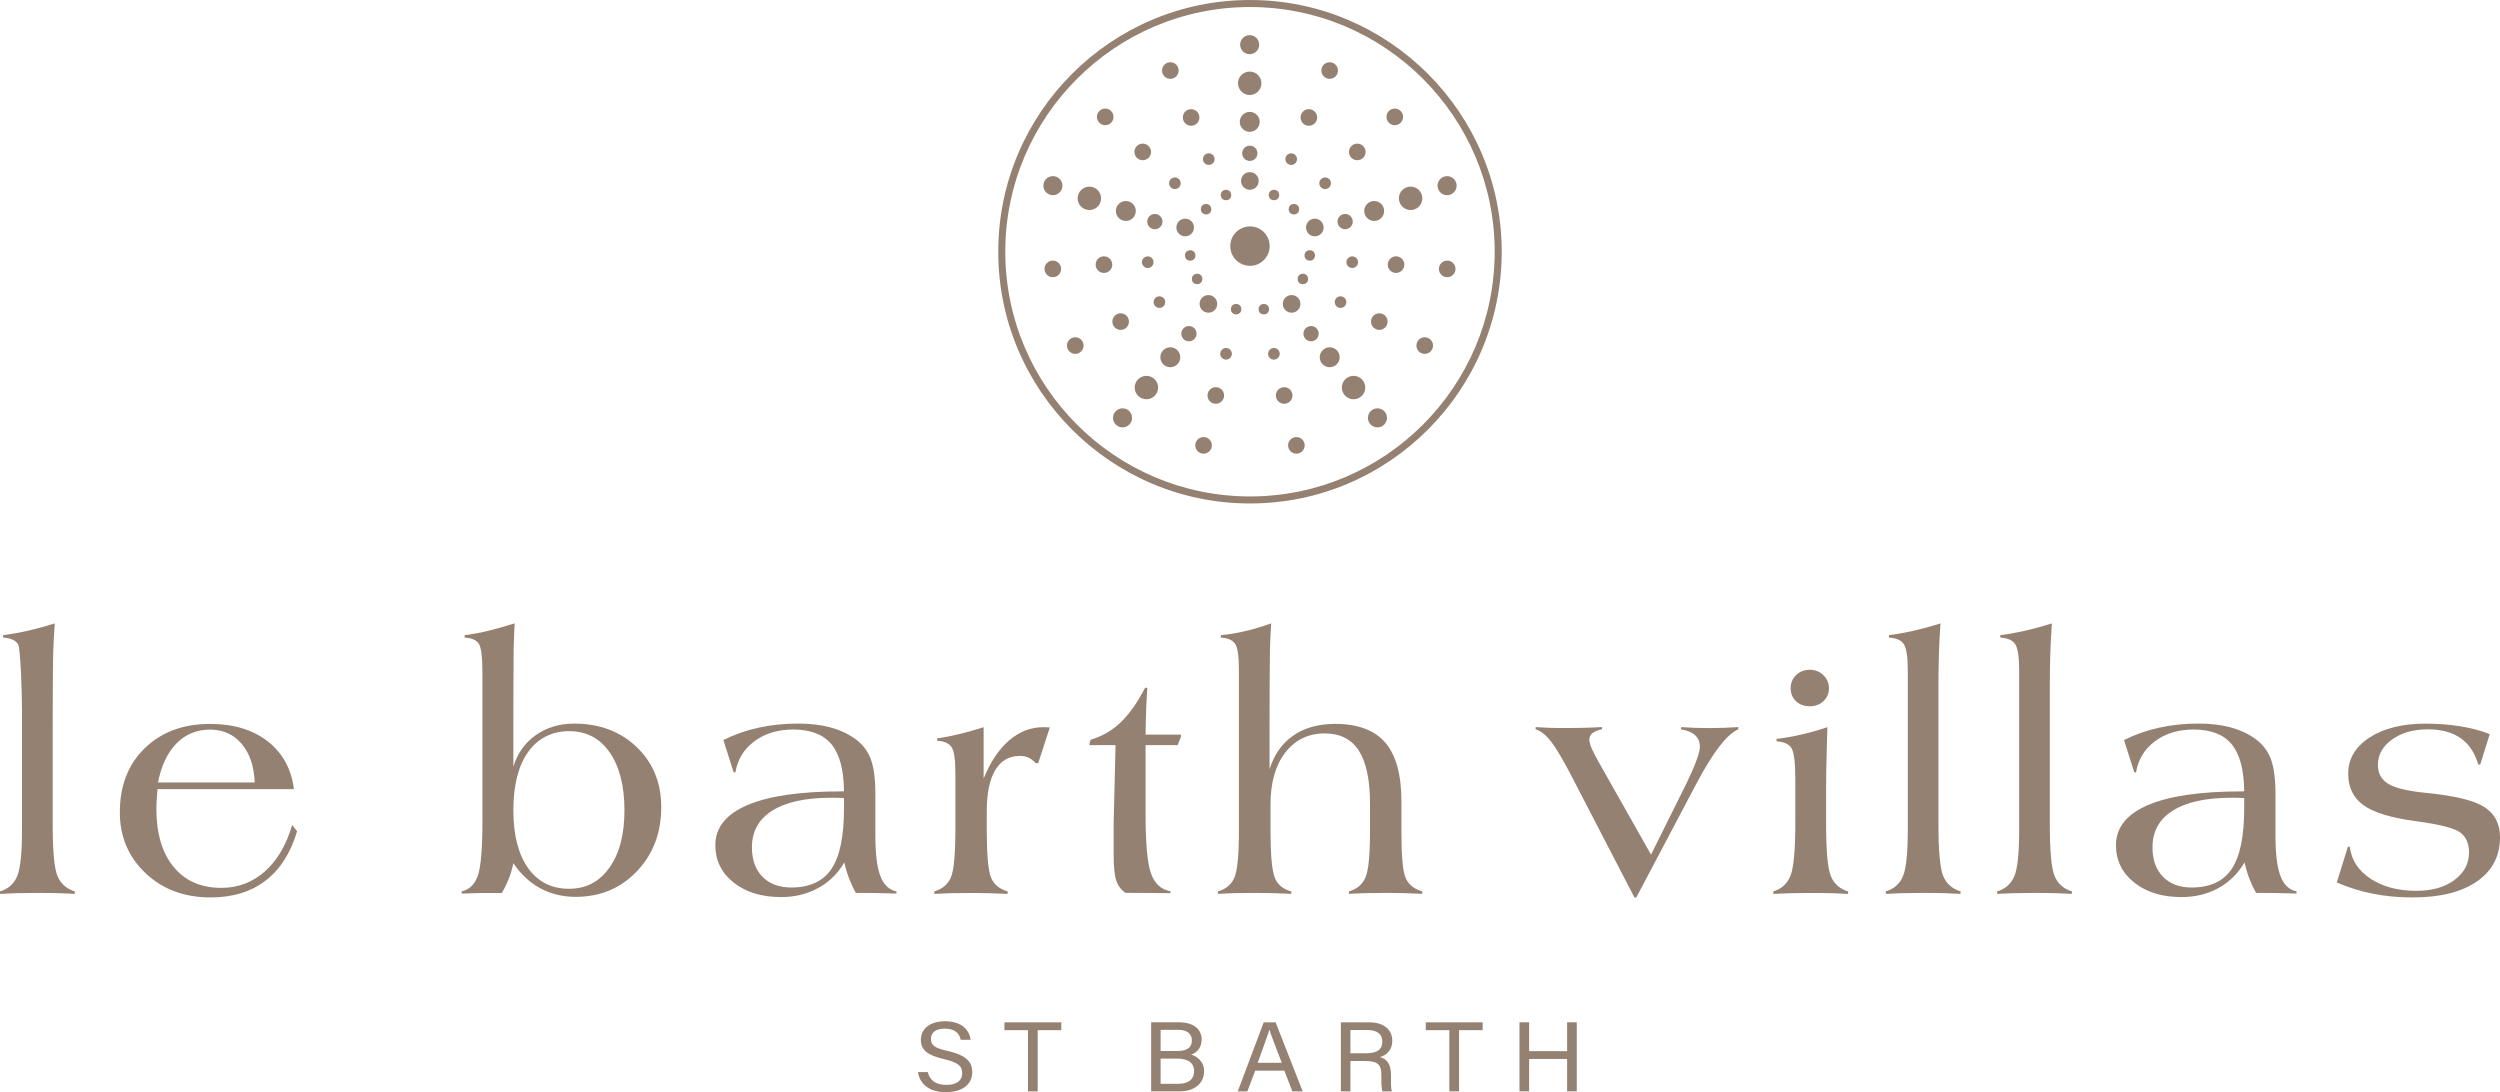 <?xml version="1.0" encoding="UTF-8"?>
<svg id="Capa_2" data-name="Capa 2" xmlns="http://www.w3.org/2000/svg" viewBox="0 0 631.91 276.07">
  <defs>
    <style>
      .cls-1 {
        fill: #958172;
      }
    </style>
  </defs>
  <g id="Calque_1" data-name="Calque 1">
    <g>
      <g>
        <path class="cls-1" d="M315.95,0c-35.09,0-63.63,28.55-63.63,63.63s28.55,63.63,63.63,63.63,63.63-28.55,63.63-63.63S351.04,0,315.95,0ZM315.95,125.48c-34.1,0-61.85-27.75-61.85-61.85S281.85,1.78,315.95,1.78s61.85,27.75,61.85,61.85-27.75,61.85-61.85,61.85Z"/>
        <circle class="cls-1" cx="315.95" cy="62.21" r="4.98"/>
        <g>
          <g>
            <circle class="cls-1" cx="347.34" cy="53.33" r="2.52"/>
            <circle class="cls-1" cx="356.55" cy="50.13" r="2.96"/>
            <circle class="cls-1" cx="365.77" cy="46.93" r="2.41"/>
          </g>
          <g>
            <circle class="cls-1" cx="327.06" cy="52.88" r="1.32"/>
            <circle class="cls-1" cx="343.07" cy="38.4" r="2.1"/>
            <circle class="cls-1" cx="352.55" cy="29.54" r="2.1"/>
          </g>
          <g>
            <circle class="cls-1" cx="322.02" cy="49.29" r="1.32"/>
            <circle class="cls-1" cx="330.83" cy="29.69" r="2.1"/>
            <circle class="cls-1" cx="336.09" cy="17.83" r="2.1"/>
          </g>
          <g>
            <circle class="cls-1" cx="336.1" cy="90.3" r="2.52"/>
            <circle class="cls-1" cx="342.13" cy="97.96" r="2.96"/>
            <circle class="cls-1" cx="348.17" cy="105.62" r="2.41"/>
          </g>
          <g>
            <circle class="cls-1" cx="329.32" cy="70.51" r="1.32"/>
            <circle class="cls-1" cx="348.64" cy="81.29" r="2.1"/>
            <circle class="cls-1" cx="360.12" cy="87.35" r="2.1"/>
          </g>
          <g>
            <circle class="cls-1" cx="331.06" cy="64.57" r="1.32"/>
            <circle class="cls-1" cx="352.87" cy="66.89" r="2.1"/>
            <circle class="cls-1" cx="365.8" cy="67.97" r="2.1"/>
          </g>
          <g>
            <circle class="cls-1" cx="319.45" cy="78.15" r="1.32"/>
            <circle class="cls-1" cx="324.59" cy="99.96" r="2.1"/>
            <circle class="cls-1" cx="327.68" cy="112.57" r="2.1"/>
          </g>
          <g>
            <circle class="cls-1" cx="284.57" cy="53.33" r="2.52"/>
            <circle class="cls-1" cx="275.35" cy="50.13" r="2.96"/>
            <circle class="cls-1" cx="266.14" cy="46.93" r="2.41"/>
          </g>
          <g>
            <circle class="cls-1" cx="315.89" cy="30.8" r="2.52"/>
            <circle class="cls-1" cx="315.88" cy="21.05" r="2.96"/>
            <circle class="cls-1" cx="315.87" cy="11.29" r="2.41"/>
          </g>
          <g>
            <circle class="cls-1" cx="304.85" cy="52.88" r="1.32"/>
            <circle class="cls-1" cx="288.84" cy="38.4" r="2.1"/>
            <circle class="cls-1" cx="279.36" cy="29.54" r="2.1"/>
          </g>
          <g>
            <circle class="cls-1" cx="309.89" cy="49.29" r="1.32"/>
            <circle class="cls-1" cx="301.07" cy="29.69" r="2.1"/>
            <circle class="cls-1" cx="295.82" cy="17.83" r="2.1"/>
          </g>
          <g>
            <circle class="cls-1" cx="295.81" cy="90.3" r="2.52"/>
            <circle class="cls-1" cx="289.77" cy="97.96" r="2.96"/>
            <circle class="cls-1" cx="283.74" cy="105.62" r="2.41"/>
          </g>
          <g>
            <circle class="cls-1" cx="302.59" cy="70.51" r="1.32"/>
            <circle class="cls-1" cx="283.26" cy="81.29" r="2.1"/>
            <circle class="cls-1" cx="271.79" cy="87.35" r="2.1"/>
          </g>
          <g>
            <circle class="cls-1" cx="300.84" cy="64.57" r="1.32"/>
            <circle class="cls-1" cx="279.04" cy="66.89" r="2.1"/>
            <circle class="cls-1" cx="266.11" cy="67.97" r="2.1"/>
          </g>
          <circle class="cls-1" cx="312.45" cy="78.15" r="1.32"/>
          <circle class="cls-1" cx="332.34" cy="57.5" r="2.23"/>
          <circle class="cls-1" cx="326.47" cy="76.81" r="2.23"/>
          <circle class="cls-1" cx="299.57" cy="57.5" r="2.23"/>
          <circle class="cls-1" cx="315.92" cy="45.74" r="2.23"/>
          <circle class="cls-1" cx="305.44" cy="76.81" r="2.23"/>
          <circle class="cls-1" cx="307.31" cy="99.96" r="2.1"/>
          <circle class="cls-1" cx="340" cy="56.01" r="1.93"/>
          <circle class="cls-1" cx="334.94" cy="46.32" r="1.47"/>
          <circle class="cls-1" cx="326.37" cy="40.22" r="1.47"/>
          <circle class="cls-1" cx="331.39" cy="84.34" r="1.93"/>
          <circle class="cls-1" cx="338.84" cy="76.36" r="1.47"/>
          <circle class="cls-1" cx="341.8" cy="66.27" r="1.47"/>
          <circle class="cls-1" cx="322" cy="89.43" r="1.47"/>
          <circle class="cls-1" cx="291.91" cy="56.01" r="1.93"/>
          <circle class="cls-1" cx="315.91" cy="38.75" r="1.93"/>
          <circle class="cls-1" cx="296.97" cy="46.32" r="1.47"/>
          <circle class="cls-1" cx="305.53" cy="40.22" r="1.47"/>
          <circle class="cls-1" cx="300.52" cy="84.34" r="1.93"/>
          <circle class="cls-1" cx="293.06" cy="76.36" r="1.47"/>
          <circle class="cls-1" cx="290.11" cy="66.27" r="1.47"/>
          <circle class="cls-1" cx="309.9" cy="89.43" r="1.47"/>
          <circle class="cls-1" cx="304.22" cy="112.57" r="2.1"/>
        </g>
      </g>
      <g>
        <path class="cls-1" d="M234.52,271c.5,2.09,2.01,3.22,4.68,3.22,2.87,0,4.01-1.28,4.01-2.93,0-1.75-.91-2.73-4.6-3.58-4.34-1-5.85-2.41-5.85-4.86,0-2.59,2.02-4.71,6.13-4.71,4.39,0,6.19,2.4,6.44,4.69h-2.49c-.33-1.55-1.36-2.83-4.04-2.83-2.24,0-3.5.96-3.5,2.62s1.04,2.29,4.27,3.03c5.25,1.21,6.18,3.15,6.18,5.39,0,2.82-2.2,5.02-6.71,5.02s-6.63-2.4-7.01-5.08h2.49Z"/>
        <path class="cls-1" d="M259.83,260.39h-5.95v-1.98h14.37v1.98h-5.96v15.47h-2.46v-15.47Z"/>
        <path class="cls-1" d="M290.96,258.4h7.07c3.89,0,5.71,1.94,5.71,4.36,0,2.03-1.23,3.35-2.64,3.8,1.29.39,3.25,1.62,3.25,4.18,0,3.29-2.65,5.11-6.14,5.11h-7.24v-17.45ZM297.56,265.66c2.67,0,3.71-1,3.71-2.7,0-1.54-1.17-2.65-3.33-2.65h-4.58v5.35h4.2ZM293.36,273.94h4.55c2.31,0,3.92-1.03,3.92-3.2,0-1.9-1.28-3.17-4.39-3.17h-4.08v6.37Z"/>
        <path class="cls-1" d="M317.27,270.62l-1.98,5.24h-2.43l6.56-17.45h3.01l6.84,17.45h-2.6l-2.04-5.24h-7.35ZM323.99,268.64c-1.76-4.59-2.72-7.02-3.12-8.35h-.03c-.45,1.48-1.53,4.43-2.94,8.35h6.09Z"/>
        <path class="cls-1" d="M341.34,268.17v7.69h-2.42v-17.45h7.2c3.78,0,5.8,1.95,5.8,4.67,0,2.27-1.38,3.64-3.14,4.11,1.5.38,2.81,1.45,2.81,4.47v.75c0,1.2-.06,2.72.25,3.46h-2.37c-.33-.75-.31-2.11-.31-3.75v-.37c0-2.49-.74-3.56-4.04-3.56h-3.77ZM341.34,266.22h4.01c2.82,0,4.05-1,4.05-2.96,0-1.85-1.28-2.91-3.78-2.91h-4.28v5.87Z"/>
        <path class="cls-1" d="M366.34,260.39h-5.95v-1.98h14.37v1.98h-5.96v15.47h-2.46v-15.47Z"/>
        <path class="cls-1" d="M384.07,258.4h2.44v7.29h9.6v-7.29h2.44v17.45h-2.44v-8.18h-9.6v8.18h-2.44v-17.45Z"/>
      </g>
      <g>
        <path class="cls-1" d="M0,225.94v-.62c2.11-.65,3.56-1.95,4.36-3.89.8-1.94,1.2-5.83,1.2-11.66v-30.39c0-3.49-.33-15.55-1-16.56-.67-1-1.92-1.56-3.76-1.66v-.62c1.92-.23,3.95-.59,6.08-1.07,2.13-.48,4.45-1.11,6.96-1.89-.19,2.66-.32,5.23-.4,7.73s-.12,14.86-.12,17.44v25.62c0,6.69.39,11.02,1.18,12.99.79,1.97,2.26,3.29,4.42,3.96l-.04.62c-1.25-.08-2.57-.14-3.96-.18-1.39-.04-3.25-.06-5.6-.06-2.03,0-3.74.02-5.14.06s-2.79.1-4.18.18Z"/>
        <path class="cls-1" d="M74.29,199.46h-34.48c-.11,1.17-.18,2.17-.22,3.01-.04.83-.06,1.48-.06,1.95,0,6.28,1.45,11.18,4.36,14.71,2.91,3.53,6.92,5.29,12.04,5.29,4.21,0,7.88-1.38,11-4.14,3.12-2.76,5.43-6.68,6.92-11.76l1.24,1.6c-1.63,5.5-4.29,9.66-7.98,12.48-3.69,2.83-8.33,4.24-13.9,4.24-6.61,0-12.09-2.04-16.42-6.13-4.33-4.09-6.5-9.22-6.5-15.39,0-6.72,2.1-12.12,6.3-16.21,4.2-4.09,9.71-6.13,16.54-6.13,5.92,0,10.77,1.47,14.54,4.41,3.77,2.94,5.98,6.97,6.62,12.07ZM39.94,197.78h24.44c-.16-4.11-1.26-7.37-3.3-9.77-2.04-2.4-4.71-3.59-8.02-3.59s-6.18,1.17-8.46,3.5c-2.28,2.33-3.83,5.62-4.66,9.86Z"/>
      </g>
      <g>
        <path class="cls-1" d="M116.69,225.86v-.55c2.01-.47,3.38-1.84,4.13-4.1.75-2.27,1.12-6.88,1.12-13.83v-37.36c0-3.96-.31-6.4-.92-7.32-.62-.92-1.8-1.44-3.57-1.54v-.62c1.6-.18,3.37-.49,5.29-.94,1.93-.44,4.37-1.12,7.34-2.03-.11,2.06-.19,4.16-.24,6.31-.05,2.15-.08,14.75-.08,18.16v11.76c1.02-3.36,2.9-6.02,5.65-7.97,2.75-1.95,5.99-2.93,9.71-2.93,6.42,0,11.69,1.98,15.82,5.94,4.13,3.96,6.2,9.02,6.2,15.2,0,6.48-2.05,11.88-6.16,16.19-4.1,4.31-9.26,6.46-15.46,6.46-3.29,0-6.28-.72-8.96-2.17s-4.95-3.56-6.8-6.35c-.27,1.33-.64,2.61-1.12,3.85-.48,1.24-1.07,2.47-1.76,3.69h-4.85c-.4,0-1.34.03-2.81.08-1.02.03-1.86.05-2.53.08ZM129.76,204.81c0,6.25,1.24,11.12,3.73,14.61,2.49,3.49,5.92,5.23,10.31,5.23s7.69-1.78,10.23-5.33c2.54-3.55,3.81-8.39,3.81-14.51s-1.25-11.08-3.75-14.65c-2.5-3.57-5.9-5.35-10.21-5.35s-7.9,1.76-10.39,5.27-3.73,8.42-3.73,14.73Z"/>
        <path class="cls-1" d="M226.6,225.86c-1.93-.05-3.43-.09-4.51-.12-1.08-.03-2.07-.04-2.95-.04h-2.81c-.62-1.09-1.17-2.27-1.66-3.54-.5-1.26-.92-2.65-1.26-4.16-1.63,2.79-3.83,4.94-6.6,6.46s-5.89,2.29-9.36,2.29c-4.92,0-8.92-1.22-12.01-3.67-3.09-2.45-4.63-5.6-4.63-9.45,0-4.45,2.71-7.83,8.12-10.14s13.38-3.46,23.88-3.46l.52-.04c-.05-5.39-1.1-9.34-3.15-11.84s-5.27-3.75-9.69-3.75c-3.88,0-7.15.99-9.81,2.97-2.66,1.98-4.26,4.6-4.79,7.85h-.44l-2.61-8.16c2.75-1.38,5.71-2.42,8.86-3.12,3.15-.7,6.5-1.05,10.03-1.05,2.97,0,5.63.31,7.98.92,2.35.61,4.42,1.54,6.22,2.79,1.93,1.33,3.29,3.03,4.11,5.12.82,2.08,1.22,5.09,1.22,9.02v10.55c0,4.56.42,7.94,1.26,10.14.84,2.2,2.2,3.5,4.07,3.89v.55ZM213.32,201.72c-.4-.03-.83-.04-1.28-.06-.46-.01-1.1-.02-1.93-.02-6.47,0-11.43,1.08-14.88,3.24-3.45,2.16-5.17,5.26-5.17,9.3,0,3.15.89,5.63,2.67,7.44,1.78,1.81,4.2,2.71,7.28,2.71,4.65,0,8.03-1.56,10.15-4.69,2.11-3.12,3.17-8.23,3.17-15.31v-2.62Z"/>
        <path class="cls-1" d="M236.16,225.94v-.62c2.06-.62,3.46-1.82,4.21-3.59.75-1.77,1.12-5.91,1.12-12.42v-13.91c0-3.38-.32-5.57-.96-6.54s-1.86-1.52-3.65-1.62v-.62c1.76-.23,3.61-.59,5.53-1.05s4-1.05,6.22-1.76v12.97c1.71-4.19,3.86-7.4,6.44-9.63,2.58-2.23,5.45-3.34,8.6-3.34.45,0,.81,0,1.06.02.25.01.46.03.62.06l-2.93,9.02h-.64c-.51-.6-1.09-1.05-1.74-1.37-.66-.31-1.4-.47-2.23-.47-2.73,0-4.81,1.19-6.24,3.57-1.43,2.38-2.15,5.87-2.15,10.45v4.69c0,6.35.37,10.38,1.1,12.09.73,1.71,2.13,2.86,4.19,3.46l-.04.62c-1.52-.08-3.04-.14-4.53-.18-1.5-.04-2.99-.06-4.49-.06-2.27,0-4.1.02-5.49.06-1.39.04-2.73.1-4.01.18Z"/>
        <path class="cls-1" d="M275.32,188.36l.32-1.37c2.89-.86,5.41-2.3,7.56-4.34,2.15-2.03,4.23-4.96,6.24-8.79h.56c-.11,1.54-.2,3.28-.28,5.23s-.13,4.15-.16,6.6h8.94v.55l-.84,2.11h-8.1v17.42c0,7.4.45,12.38,1.35,14.96s2.55,4.1,4.94,4.57v.47c-1.76-.03-3.51-.05-5.23-.06-1.72-.01-3.76-.02-6.12-.02-1.1-.73-1.87-1.74-2.33-3.05-.46-1.3-.68-3.54-.68-6.72v-7.66l.48-19.92h-6.66Z"/>
        <path class="cls-1" d="M307.86,225.94l-.04-.62c2.06-.57,3.46-1.75,4.21-3.54.75-1.78,1.12-5.7,1.12-11.74v-40.8c0-3.36-.31-5.52-.94-6.48-.63-.96-1.84-1.5-3.63-1.6v-.62c1.84-.16,3.82-.47,5.92-.96,2.1-.48,4.36-1.15,6.8-2.01-.13,1.98-.23,4.18-.3,6.6-.07,2.42-.1,15.05-.1,18.41v11.84c1.15-3.7,3.15-6.53,6-8.5,2.85-1.97,6.36-2.95,10.53-2.95,5.78,0,10.02,1.58,12.73,4.75,2.71,3.16,4.07,8.12,4.07,14.86v7.93c0,6.07.37,9.91,1.12,11.52.75,1.62,2.14,2.71,4.17,3.28l-.04.62c-1.52-.08-3.04-.14-4.53-.18-1.5-.04-2.99-.06-4.49-.06-2.27,0-4.1.02-5.49.06-1.39.04-2.73.1-4.01.18v-.62c2.03-.57,3.43-1.76,4.19-3.55s1.14-5.7,1.14-11.72v-6.8c0-6.07-.94-10.56-2.81-13.48-1.87-2.92-4.75-4.38-8.62-4.38-4.17,0-7.5,1.62-9.99,4.84-2.49,3.23-3.73,7.59-3.73,13.09v6.45c0,6.35.37,10.4,1.1,12.15.73,1.75,2.12,2.88,4.15,3.4v.62c-1.55-.08-3.07-.14-4.55-.18s-2.97-.06-4.47-.06c-2.27,0-4.1.02-5.49.06-1.39.04-2.73.1-4.01.18Z"/>
      </g>
      <g>
        <path class="cls-1" d="M413.12,226.84l-15.63-30.16c-2.29-4.45-4.1-7.53-5.44-9.24-1.33-1.71-2.64-2.74-3.92-3.11l.04-.55c1.01.08,2.09.14,3.24.18,1.15.04,2.76.06,4.84.06,1.54,0,3.04-.02,4.48-.06s2.84-.1,4.2-.18v.55c-1.04.21-1.83.53-2.38.96-.55.43-.82.97-.82,1.62,0,.57.19,1.32.58,2.25.39.92,1.05,2.19,1.98,3.81l13.03,23.05,9.07-18.24c1.01-2.08,1.81-3.93,2.4-5.53.59-1.6.88-2.77.88-3.5,0-1.2-.39-2.16-1.18-2.89-.79-.73-1.98-1.24-3.58-1.52v-.55c1.2.08,2.39.14,3.58.18,1.19.04,2.36.06,3.54.06,1.25,0,2.49-.02,3.72-.06,1.23-.04,2.44-.1,3.64-.18v.55c-1.41.6-2.98,2.01-4.72,4.24-1.73,2.23-3.62,5.27-5.68,9.12l-15.39,29.14h-.48Z"/>
        <path class="cls-1" d="M448.23,225.94v-.62c2.13-.65,3.59-2,4.38-4.06.79-2.06,1.18-6.5,1.18-13.32v-11.02c0-4.19-.33-6.8-.98-7.83-.65-1.03-1.9-1.59-3.74-1.7l-.04-.62c1.97-.23,4.02-.59,6.14-1.07,2.12-.48,4.36-1.11,6.73-1.89,0,.29-.05,2.21-.16,5.78-.11,3.57-.16,6.76-.16,9.57v9.22c0,6.69.39,11.02,1.16,12.99.77,1.97,2.24,3.29,4.4,3.96v.62c-1.28-.08-2.6-.14-3.98-.18-1.37-.04-3.24-.06-5.62-.06-2,0-3.7.02-5.1.06s-2.8.1-4.22.18ZM452.62,173.95c0-1.33.46-2.43,1.38-3.32.92-.88,2.07-1.33,3.46-1.33s2.5.46,3.44,1.37c.93.91,1.4,2.01,1.4,3.28s-.46,2.39-1.38,3.26c-.92.87-2.07,1.31-3.46,1.31s-2.6-.42-3.5-1.27c-.89-.85-1.34-1.95-1.34-3.3Z"/>
        <path class="cls-1" d="M476.66,225.94v-.62c2.1-.65,3.56-1.95,4.36-3.89.8-1.94,1.2-5.83,1.2-11.66v-40.21c0-3.49-.33-5.74-1-6.74-.67-1-1.92-1.56-3.76-1.66v-.62c1.92-.23,3.94-.59,6.08-1.07,2.13-.48,4.45-1.11,6.95-1.89-.19,2.66-.32,5.23-.4,7.73s-.12,5.04-.12,7.62v35.44c0,6.69.39,11.02,1.18,12.99.79,1.97,2.26,3.29,4.42,3.96l-.04.62c-1.25-.08-2.57-.14-3.96-.18-1.39-.04-3.25-.06-5.6-.06-2.03,0-3.74.02-5.14.06s-2.79.1-4.18.18Z"/>
        <path class="cls-1" d="M504.81,225.94v-.62c2.1-.65,3.56-1.95,4.36-3.89.8-1.94,1.2-5.83,1.2-11.66v-40.21c0-3.49-.33-5.74-1-6.74-.67-1-1.92-1.56-3.76-1.66v-.62c1.92-.23,3.94-.59,6.08-1.07,2.13-.48,4.45-1.11,6.95-1.89-.19,2.66-.32,5.23-.4,7.73s-.12,5.04-.12,7.62v35.44c0,6.69.39,11.02,1.18,12.99.79,1.97,2.26,3.29,4.42,3.96l-.04.62c-1.25-.08-2.57-.14-3.96-.18-1.39-.04-3.25-.06-5.6-.06-2.03,0-3.74.02-5.14.06s-2.79.1-4.18.18Z"/>
        <path class="cls-1" d="M580.49,225.86c-1.92-.05-3.42-.09-4.5-.12-1.08-.03-2.06-.04-2.94-.04h-2.8c-.61-1.09-1.17-2.27-1.66-3.54-.49-1.26-.91-2.65-1.26-4.16-1.63,2.79-3.82,4.94-6.57,6.46s-5.87,2.29-9.33,2.29c-4.9,0-8.89-1.22-11.97-3.67-3.08-2.45-4.62-5.6-4.62-9.45,0-4.45,2.7-7.83,8.09-10.14s13.33-3.46,23.8-3.46l.52-.04c-.05-5.39-1.1-9.34-3.14-11.84s-5.26-3.75-9.65-3.75c-3.86,0-7.12.99-9.77,2.97-2.65,1.98-4.24,4.6-4.78,7.85h-.44l-2.6-8.16c2.74-1.38,5.69-2.42,8.83-3.12,3.14-.7,6.47-1.05,9.99-1.05,2.96,0,5.61.31,7.95.92,2.34.61,4.41,1.54,6.2,2.79,1.92,1.33,3.28,3.03,4.1,5.12.81,2.08,1.22,5.09,1.22,9.02v10.55c0,4.56.42,7.94,1.26,10.14.84,2.2,2.19,3.5,4.06,3.89v.55ZM567.26,201.72c-.4-.03-.83-.04-1.28-.06-.45-.01-1.09-.02-1.92-.02-6.45,0-11.39,1.08-14.83,3.24-3.44,2.16-5.16,5.26-5.16,9.3,0,3.15.89,5.63,2.66,7.44,1.77,1.81,4.19,2.71,7.25,2.71,4.64,0,8.01-1.56,10.11-4.69,2.1-3.12,3.16-8.23,3.16-15.31v-2.62Z"/>
        <path class="cls-1" d="M590.66,223.05l2.8-9.02h.48c.4,3.33,2.14,6.02,5.24,8.07,3.09,2.04,6.97,3.07,11.63,3.07,3.92,0,7.11-.91,9.57-2.73,2.46-1.82,3.7-4.14,3.7-6.95,0-2.32-.77-4.02-2.3-5.12-1.53-1.09-5.27-2.03-11.21-2.81-6.18-.83-10.57-2.17-13.15-4.02-2.58-1.85-3.88-4.5-3.88-7.97,0-3.75,1.79-6.8,5.38-9.14,3.58-2.34,8.31-3.52,14.17-3.52,3.17,0,6.13.23,8.87.68,2.74.46,5.2,1.11,7.35,1.97l-2.4,7.7h-.48c-.88-2.99-2.38-5.23-4.5-6.7-2.12-1.47-4.87-2.21-8.25-2.21-3.68,0-6.7.86-9.07,2.58-2.37,1.72-3.56,3.85-3.56,6.41,0,2.14.88,3.74,2.64,4.8,1.76,1.07,5.02,1.84,9.79,2.3,7.06.7,11.9,1.89,14.51,3.57,2.61,1.68,3.92,4.23,3.92,7.64,0,4.74-1.95,8.46-5.84,11.15-3.89,2.7-9.31,4.04-16.27,4.04-3.49,0-6.83-.31-10.01-.94-3.18-.62-6.23-1.58-9.13-2.85Z"/>
      </g>
    </g>
  </g>
</svg>